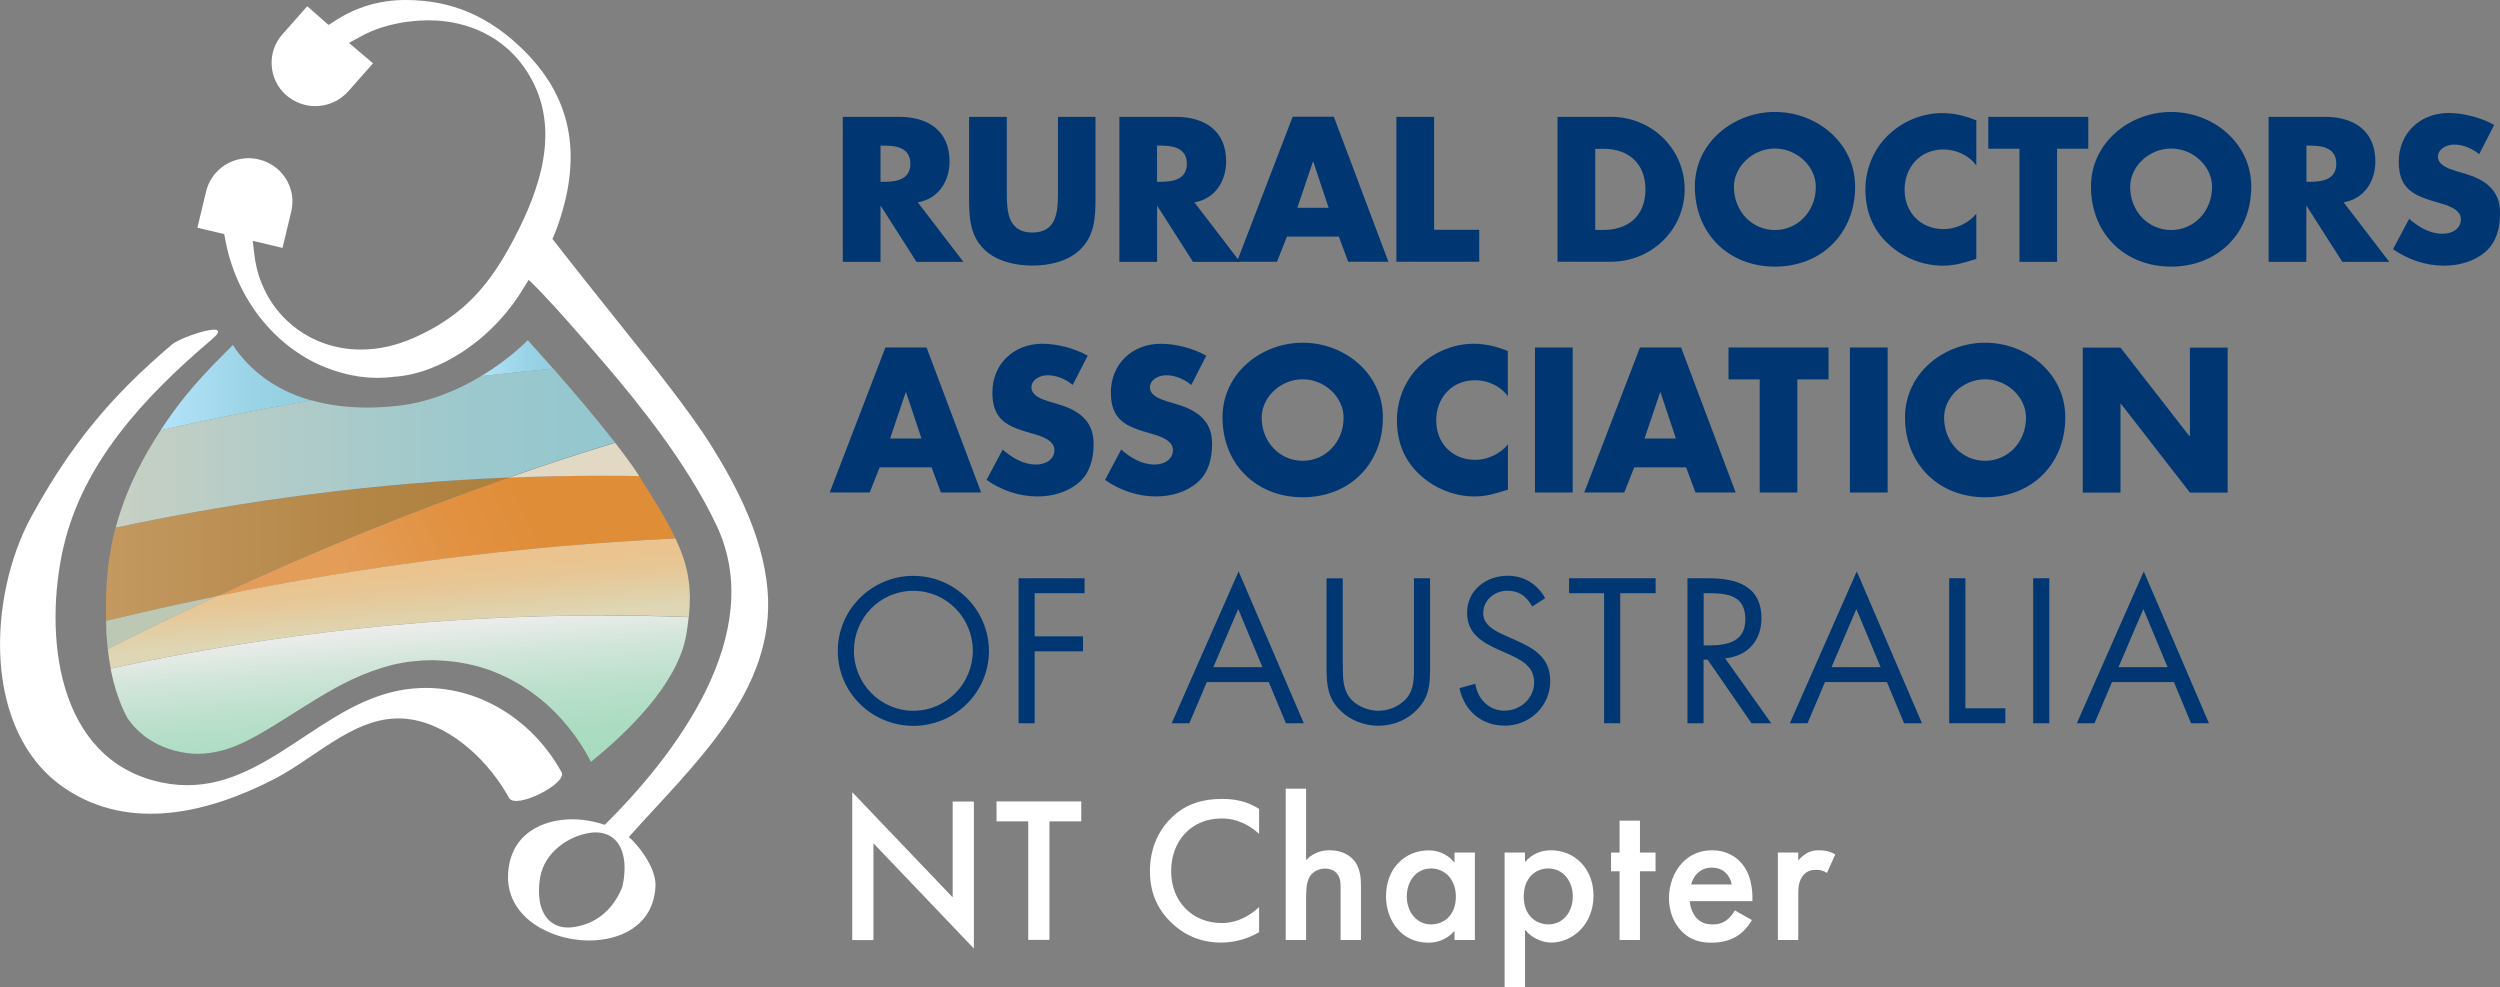 <?xml version="1.0" encoding="UTF-8"?><svg id="Layer_2" xmlns="http://www.w3.org/2000/svg" xmlns:xlink="http://www.w3.org/1999/xlink" viewBox="0 0 240.51 95"><rect x="0" y="0" width="240.51" height="95" fill="#808080" stroke="none"/><defs><linearGradient id="linear-gradient" x1="23.45" y1="63.22" x2="62.36" y2="45.89" gradientTransform="matrix(1, 0, 0, 1, 0, 0)" gradientUnits="userSpaceOnUse"><stop offset=".3" stop-color="#e49d59"/><stop offset=".3" stop-color="#e39c58"/><stop offset=".56" stop-color="#e19140"/><stop offset=".73" stop-color="#e08d38"/></linearGradient><linearGradient id="linear-gradient-2" x1="10.19" y1="52.84" x2="48.87" y2="52.84" gradientTransform="matrix(1, 0, 0, 1, 0, 0)" gradientUnits="userSpaceOnUse"><stop offset="0" stop-color="#c49961"/><stop offset=".06" stop-color="#c2975e"/><stop offset=".64" stop-color="#b38646"/><stop offset="1" stop-color="#ae803e"/></linearGradient><linearGradient id="linear-gradient-3" x1="38.56" y1="61.87" x2="37.86" y2="53.95" gradientTransform="matrix(1, 0, 0, 1, 0, 0)" gradientUnits="userSpaceOnUse"><stop offset=".18" stop-color="#ded6b4"/><stop offset=".25" stop-color="#dfd3ae"/><stop offset=".63" stop-color="#e7c796"/><stop offset=".86" stop-color="#eac38e"/></linearGradient><linearGradient id="linear-gradient-4" x1="38.3" y1="60.09" x2="39.59" y2="74.79" gradientTransform="matrix(1, 0, 0, 1, 0, 0)" gradientUnits="userSpaceOnUse"><stop offset="0" stop-color="#eeedec"/><stop offset=".26" stop-color="#d0e5d9"/><stop offset=".53" stop-color="#b9dfca"/><stop offset=".78" stop-color="#abdcc2"/><stop offset="1" stop-color="#a7dbbf"/></linearGradient><linearGradient id="linear-gradient-5" x1="46.3" y1="34.45" x2="53.22" y2="34.45" gradientTransform="matrix(1, 0, 0, 1, 0, 0)" gradientUnits="userSpaceOnUse"><stop offset="0" stop-color="#b4e4fa"/><stop offset=".03" stop-color="#b2e2f8"/><stop offset=".63" stop-color="#9ad3e6"/><stop offset="1" stop-color="#92cee0"/></linearGradient><linearGradient id="linear-gradient-6" x1="15.45" y1="37.28" x2="29.93" y2="37.28" xlink:href="#linear-gradient-5"/><linearGradient id="linear-gradient-7" x1="11.11" y1="43.12" x2="59.16" y2="43.12" gradientTransform="matrix(1, 0, 0, 1, 0, 0)" gradientUnits="userSpaceOnUse"><stop offset="0" stop-color="#c8d0c3"/><stop offset=".3" stop-color="#b3ccc8"/><stop offset=".73" stop-color="#9bc8cd"/><stop offset="1" stop-color="#93c7d0"/></linearGradient></defs><g id="LOGOS"><g><path d="M92.68,25.19h-4.51l-3.42-5.36h-.04v5.36h-3.63V11.24h5.42c2.76,0,4.85,1.31,4.85,4.29,0,1.92-1.07,3.59-3.05,3.94l4.38,5.72Zm-7.97-7.7h.35c1.18,0,2.52-.22,2.52-1.74s-1.33-1.74-2.52-1.74h-.35v3.48Z" style="fill:#003773;"/><path d="M105.39,11.24v7.84c0,1.8-.07,3.57-1.46,4.92-1.16,1.15-3,1.55-4.62,1.55s-3.46-.41-4.62-1.55c-1.39-1.35-1.46-3.13-1.46-4.92v-7.84h3.63v7.34c0,1.81,.13,3.79,2.46,3.79s2.46-1.98,2.46-3.79v-7.34h3.63Z" style="fill:#003773;"/><path d="M119.28,25.19h-4.51l-3.42-5.36h-.03v5.36h-3.63V11.24h5.42c2.76,0,4.85,1.31,4.85,4.29,0,1.92-1.07,3.59-3.05,3.94l4.38,5.72Zm-7.97-7.7h.35c1.18,0,2.52-.22,2.52-1.74s-1.33-1.74-2.52-1.74h-.35v3.48Z" style="fill:#003773;"/><path d="M123.81,22.76l-.96,2.42h-3.85l5.36-13.95h3.96l5.25,13.95h-3.87l-.9-2.42h-5Zm2.54-7.21h-.04l-1.5,4.44h3.01l-1.48-4.44Z" style="fill:#003773;"/><path d="M137.96,22.11h4.35v3.07h-7.97V11.24h3.63v10.88Z" style="fill:#003773;"/><path d="M149.84,11.24h5.14c3.89,0,7.09,3.05,7.09,6.97s-3.22,6.97-7.09,6.97h-5.14V11.24Zm3.63,10.88h.81c2.16,0,4.02-1.18,4.02-3.9,0-2.5-1.65-3.9-3.98-3.9h-.85v7.81Z" style="fill:#003773;"/><path d="M178.47,17.95c0,4.51-3.24,7.7-7.71,7.7s-7.71-3.18-7.71-7.7c0-4.22,3.7-7.18,7.71-7.18s7.71,2.96,7.71,7.18Zm-11.66,.02c0,2.4,1.78,4.16,3.94,4.16s3.94-1.76,3.94-4.16c0-1.93-1.78-3.68-3.94-3.68s-3.94,1.76-3.94,3.68Z" style="fill:#003773;"/><path d="M190.13,15.92c-.74-1-1.94-1.54-3.18-1.54-2.22,0-3.72,1.7-3.72,3.87s1.52,3.79,3.77,3.79c1.18,0,2.37-.57,3.13-1.48v4.35c-1.2,.37-2.07,.65-3.2,.65-1.94,0-3.79-.74-5.23-2.05-1.53-1.39-2.24-3.2-2.24-5.27,0-1.9,.72-3.74,2.05-5.1,1.37-1.41,3.35-2.26,5.31-2.26,1.16,0,2.24,.26,3.31,.7v4.35Z" style="fill:#003773;"/><path d="M197.91,25.19h-3.63V14.31h-3v-3.07h9.62v3.07h-3v10.88Z" style="fill:#003773;"/><path d="M216.58,17.95c0,4.51-3.24,7.7-7.71,7.7s-7.71-3.18-7.71-7.7c0-4.22,3.7-7.18,7.71-7.18s7.71,2.96,7.71,7.18Zm-11.65,.02c0,2.4,1.78,4.16,3.94,4.16s3.94-1.76,3.94-4.16c0-1.93-1.78-3.68-3.94-3.68s-3.94,1.76-3.94,3.68Z" style="fill:#003773;"/><path d="M229.86,25.19h-4.52l-3.42-5.36h-.04v5.36h-3.63V11.24h5.42c2.75,0,4.85,1.31,4.85,4.29,0,1.92-1.07,3.59-3.05,3.94l4.39,5.72Zm-7.97-7.7h.35c1.18,0,2.52-.22,2.52-1.74s-1.33-1.74-2.52-1.74h-.35v3.48Z" style="fill:#003773;"/><path d="M238.5,14.83c-.67-.55-1.52-.92-2.41-.92-.67,0-1.55,.39-1.55,1.17s.98,1.13,1.61,1.33l.93,.28c1.94,.57,3.44,1.55,3.44,3.81,0,1.39-.33,2.81-1.44,3.75-1.09,.93-2.55,1.31-3.96,1.31-1.76,0-3.48-.59-4.9-1.59l1.55-2.92c.91,.79,1.98,1.44,3.22,1.44,.85,0,1.76-.43,1.76-1.41s-1.43-1.37-2.2-1.59c-2.27-.65-3.78-1.24-3.78-3.94s2.02-4.68,4.81-4.68c1.41,0,3.13,.44,4.37,1.15l-1.44,2.81Z" style="fill:#003773;"/><path d="M84.63,44.96l-.96,2.42h-3.85l5.36-13.95h3.96l5.25,13.95h-3.87l-.9-2.42h-5Zm2.54-7.21h-.04l-1.5,4.44h3.02l-1.48-4.44Z" style="fill:#003773;"/><path d="M103.18,37.02c-.67-.55-1.52-.92-2.4-.92-.67,0-1.55,.39-1.55,1.17s.98,1.13,1.61,1.33l.93,.28c1.94,.57,3.44,1.55,3.44,3.81,0,1.39-.33,2.81-1.44,3.75-1.09,.93-2.55,1.32-3.96,1.32-1.76,0-3.48-.59-4.9-1.59l1.55-2.92c.91,.79,1.98,1.44,3.22,1.44,.85,0,1.76-.43,1.76-1.41s-1.42-1.37-2.2-1.59c-2.28-.65-3.77-1.24-3.77-3.94s2.02-4.68,4.81-4.68c1.4,0,3.13,.44,4.36,1.15l-1.44,2.81Z" style="fill:#003773;"/><path d="M114.58,37.02c-.67-.55-1.52-.92-2.4-.92-.67,0-1.55,.39-1.55,1.17s.98,1.13,1.61,1.33l.93,.28c1.94,.57,3.44,1.55,3.44,3.81,0,1.39-.33,2.81-1.44,3.75-1.09,.93-2.55,1.32-3.96,1.32-1.76,0-3.48-.59-4.9-1.59l1.55-2.92c.91,.79,1.98,1.44,3.22,1.44,.85,0,1.76-.43,1.76-1.41s-1.42-1.37-2.2-1.59c-2.28-.65-3.77-1.24-3.77-3.94s2.02-4.68,4.81-4.68c1.41,0,3.13,.44,4.37,1.15l-1.44,2.81Z" style="fill:#003773;"/><path d="M133.04,40.15c0,4.51-3.24,7.69-7.71,7.69s-7.72-3.18-7.72-7.69c0-4.22,3.7-7.18,7.72-7.18s7.71,2.96,7.71,7.18Zm-11.66,.02c0,2.4,1.78,4.16,3.94,4.16s3.94-1.76,3.94-4.16c0-1.93-1.78-3.68-3.94-3.68s-3.94,1.76-3.94,3.68Z" style="fill:#003773;"/><path d="M145.07,38.12c-.74-1-1.94-1.54-3.18-1.54-2.22,0-3.72,1.7-3.72,3.87s1.52,3.79,3.77,3.79c1.18,0,2.37-.57,3.13-1.48v4.35c-1.2,.37-2.07,.65-3.2,.65-1.94,0-3.79-.74-5.24-2.05-1.53-1.39-2.24-3.2-2.24-5.27,0-1.91,.72-3.74,2.05-5.11,1.37-1.41,3.35-2.26,5.31-2.26,1.16,0,2.24,.26,3.31,.7v4.35Z" style="fill:#003773;"/><path d="M151.3,47.38h-3.63v-13.95h3.63v13.95Z" style="fill:#003773;"/><path d="M157.22,44.96l-.96,2.42h-3.85l5.36-13.95h3.96l5.25,13.95h-3.87l-.9-2.42h-4.99Zm2.53-7.21h-.04l-1.5,4.44h3.02l-1.48-4.44Z" style="fill:#003773;"/><path d="M172.92,47.38h-3.63v-10.88h-3v-3.07h9.62v3.07h-3v10.88Z" style="fill:#003773;"/><path d="M181.6,47.38h-3.63v-13.95h3.63v13.95Z" style="fill:#003773;"/><path d="M198.69,40.15c0,4.51-3.24,7.69-7.71,7.69s-7.71-3.18-7.71-7.69c0-4.22,3.7-7.18,7.71-7.18s7.71,2.96,7.71,7.18Zm-11.66,.02c0,2.4,1.77,4.16,3.94,4.16s3.94-1.76,3.94-4.16c0-1.93-1.78-3.68-3.94-3.68s-3.94,1.76-3.94,3.68Z" style="fill:#003773;"/><path d="M200.37,33.44h3.63l6.64,8.53h.04v-8.53h3.63v13.95h-3.63l-6.64-8.55h-.04v8.55h-3.63v-13.95Z" style="fill:#003773;"/><path d="M95.14,62.63c0,4.01-3.29,7.2-7.27,7.2s-7.27-3.18-7.27-7.2,3.29-7.23,7.27-7.23,7.27,3.24,7.27,7.23Zm-12.99-.02c0,3.15,2.55,5.77,5.72,5.77s5.72-2.63,5.72-5.77-2.51-5.77-5.72-5.77-5.72,2.61-5.72,5.77Z" style="fill:#003773;"/><path d="M99.54,57.08v4.14h4.65v1.44h-4.65v6.92h-1.55v-13.95h6.35v1.44h-4.79Z" style="fill:#003773;"/><path d="M116.1,65.62l-1.68,3.96h-1.7l6.44-14.61,6.27,14.61h-1.72l-1.65-3.96h-5.96Zm3.02-7.03l-2.39,5.59h4.72l-2.33-5.59Z" style="fill:#003773;"/><path d="M129.19,63.94c0,1.04-.04,2.22,.61,3.11,.61,.85,1.79,1.33,2.81,1.33s2.09-.46,2.74-1.24c.74-.89,.68-2.11,.68-3.2v-8.31h1.55v8.73c0,1.52-.11,2.72-1.22,3.87-.96,1.04-2.35,1.59-3.76,1.59-1.31,0-2.66-.5-3.61-1.42-1.22-1.16-1.37-2.44-1.37-4.03v-8.73h1.56v8.31Z" style="fill:#003773;"/><path d="M147.41,58.35c-.55-.96-1.22-1.52-2.41-1.52s-2.31,.89-2.31,2.16c0,1.2,1.24,1.76,2.18,2.18l.92,.41c1.81,.8,3.35,1.7,3.35,3.92,0,2.44-1.96,4.31-4.38,4.31-2.24,0-3.9-1.44-4.35-3.61l1.52-.42c.2,1.42,1.29,2.59,2.79,2.59s2.87-1.14,2.87-2.72-1.28-2.18-2.57-2.77l-.85-.37c-1.63-.74-3.03-1.57-3.03-3.57,0-2.16,1.83-3.55,3.9-3.55,1.55,0,2.87,.79,3.61,2.16l-1.24,.8Z" style="fill:#003773;"/><path d="M155.87,69.58h-1.55v-12.51h-3.37v-1.44h8.33v1.44h-3.41v12.51Z" style="fill:#003773;"/><path d="M163.9,69.58h-1.56v-13.95h2.02c2.64,0,5.1,.7,5.1,3.85,0,2.15-1.35,3.66-3.5,3.85l4.44,6.25h-1.9l-4.22-6.12h-.39v6.12Zm0-7.49h.48c1.76,0,3.53-.33,3.53-2.5,0-2.3-1.68-2.52-3.55-2.52h-.46v5.01Z" style="fill:#003773;"/><path d="M175.57,65.62l-1.68,3.96h-1.7l6.44-14.61,6.27,14.61h-1.72l-1.65-3.96h-5.96Zm3.02-7.03l-2.39,5.59h4.72l-2.33-5.59Z" style="fill:#003773;"/><path d="M189.07,68.14h3.85v1.44h-5.4v-13.95h1.56v12.51Z" style="fill:#003773;"/><path d="M197.15,69.58h-1.55v-13.95h1.55v13.95Z" style="fill:#003773;"/><path d="M203.18,65.62l-1.68,3.96h-1.7l6.44-14.61,6.27,14.61h-1.72l-1.65-3.96h-5.96Zm3.02-7.03l-2.39,5.59h4.72l-2.33-5.59Z" style="fill:#003773;"/><g><path d="M81.99,90.43v-14.22l9.66,10.12v-9.22h2.04v14.14l-9.66-10.12v9.31h-2.04Z" style="fill:#fff;"/><path d="M100.96,79.02v11.4h-2.04v-11.4h-3.05v-1.92h8.15v1.92h-3.05Z" style="fill:#fff;"/><path d="M121.13,80.22c-1.48-1.34-2.85-1.48-3.61-1.48-2.9,0-4.85,2.14-4.85,5.07s2.04,4.99,4.87,4.99c1.6,0,2.84-.82,3.59-1.54v2.42c-1.34,.8-2.73,1-3.65,1-2.42,0-3.93-1.1-4.71-1.84-1.56-1.46-2.14-3.16-2.14-5.03,0-2.46,1.02-4.15,2.14-5.21,1.38-1.3,2.98-1.74,4.81-1.74,1.22,0,2.4,.22,3.55,.96v2.4Z" style="fill:#fff;"/><path d="M123.69,75.87h1.96v6.87c.84-.86,1.76-.94,2.26-.94,1.54,0,2.24,.8,2.48,1.14,.52,.76,.54,1.74,.54,2.34v5.15h-1.96v-4.97c0-.5,0-1.04-.38-1.46-.22-.24-.6-.44-1.1-.44-.66,0-1.18,.32-1.44,.7-.28,.4-.4,1.04-.4,2.12v4.05h-1.96v-14.56Z" style="fill:#fff;"/><path d="M139.93,82.02h1.96v8.41h-1.96v-.88c-.86,1-1.92,1.14-2.52,1.14-2.6,0-4.07-2.16-4.07-4.47,0-2.73,1.88-4.41,4.09-4.41,.62,0,1.7,.16,2.5,1.2v-.98Zm-4.59,4.23c0,1.46,.92,2.68,2.34,2.68,1.24,0,2.38-.9,2.38-2.66s-1.14-2.72-2.38-2.72c-1.42,0-2.34,1.2-2.34,2.7Z" style="fill:#fff;"/><path d="M146.71,95h-1.96v-12.98h1.96v.92c.72-.86,1.66-1.14,2.5-1.14,2.22,0,4.09,1.7,4.09,4.37,0,2.83-2.08,4.51-4.07,4.51-.46,0-1.64-.16-2.52-1.24v5.55Zm-.12-8.73c0,1.76,1.14,2.66,2.38,2.66,1.42,0,2.34-1.22,2.34-2.68s-.92-2.7-2.34-2.7c-1.24,0-2.38,.88-2.38,2.72Z" style="fill:#fff;"/><path d="M157.77,83.82v6.61h-1.96v-6.61h-.82v-1.8h.82v-3.07h1.96v3.07h1.5v1.8h-1.5Z" style="fill:#fff;"/><path d="M168.54,88.51c-.36,.64-.88,1.2-1.42,1.54-.68,.44-1.58,.64-2.48,.64-1.12,0-2.04-.28-2.84-1.08-.8-.8-1.24-1.96-1.24-3.21s.46-2.56,1.34-3.46c.7-.7,1.62-1.14,2.81-1.14,1.34,0,2.2,.58,2.7,1.1,1.08,1.12,1.18,2.68,1.18,3.55v.24h-6.03c.04,.6,.3,1.28,.72,1.7,.46,.46,1.02,.54,1.5,.54,.54,0,.94-.12,1.34-.42,.34-.26,.6-.6,.78-.92l1.64,.92Zm-1.94-3.42c-.08-.46-.3-.86-.6-1.14-.26-.24-.68-.48-1.32-.48-.68,0-1.12,.28-1.38,.54-.28,.26-.5,.66-.6,1.08h3.89Z" style="fill:#fff;"/><path d="M171.04,82.02h1.96v.76c.22-.26,.54-.54,.82-.7,.38-.22,.76-.28,1.2-.28,.48,0,1,.08,1.54,.4l-.8,1.78c-.44-.28-.8-.3-1-.3-.42,0-.84,.06-1.22,.46-.54,.58-.54,1.38-.54,1.94v4.35h-1.96v-8.41Z" style="fill:#fff;"/></g><g><path d="M64.36,50.56c.22,.4,.42,.8,.6,1.18-.18-.38-.38-.77-.6-1.18Z" style="fill:none;"/><path d="M66.19,55.43v0Z" style="fill:none;"/><path d="M64.28,50.42s.05,.1,.08,.15c-.03-.05-.05-.1-.08-.15Z" style="fill:none;"/><path d="M64.99,51.8c.6,1.26,.99,2.42,1.2,3.63-.21-1.2-.61-2.36-1.2-3.63Z" style="fill:none;"/><path d="M58.04,45.77c-3.06,0-6.11,.06-9.17,.19-9.33,3.26-18.68,7.06-28.03,11.4,14.67-2.99,29.41-4.85,44.14-5.57l-.02-.05c-.18-.38-.38-.77-.6-1.18-.03-.05-.05-.1-.08-.15-.47-.86-1.01-1.78-1.65-2.8-.05-.08-.1-.17-.16-.25-.31-.5-.64-1.02-1-1.58-1.15-.02-2.3-.03-3.45-.03Z" style="fill:url(#linear-gradient);"/><path d="M62.48,47.37c.05,.08,.1,.17,.16,.25-.05-.08-.1-.17-.16-.25Z" style="fill:none;"/><path d="M60.54,44.4c.34,.47,.65,.92,.91,1.33-.26-.41-.58-.86-.91-1.33Z" style="fill:none;"/><path d="M11.11,50.77c-.13,.49-.24,.97-.34,1.46-.1,.51-.17,.98-.25,1.45-.1,.59-.14,1-.19,1.54-.14,1.5-.16,3.01-.12,4.51,3.54-.85,7.08-1.65,10.63-2.37,9.35-4.34,18.7-8.14,28.03-11.4-12.61,.52-25.22,2.13-37.76,4.82Z" style="fill:url(#linear-gradient-2);"/><path d="M66.2,55.46c.1,.58,.15,1.17,.17,1.79-.01-.62-.07-1.21-.17-1.79Z" style="fill:none;"/><path d="M10.26,61.27c.03,.4,.07,.79,.11,1.18,3.49-1.77,6.98-3.47,10.47-5.09-3.55,.72-7.09,1.52-10.63,2.37,.02,.51,0,1.03,.05,1.54Z" style="fill:#bcc8b3;"/><path d="M64.99,51.8h0Z" style="fill:none;"/><path d="M66.36,57.25c0,.05,0,.11,0,.16,0-.05,0-.11,0-.16Z" style="fill:none;"/><path d="M45.46,63.97c-.43-.11-.87-.19-1.31-.26,.44,.07,.88,.16,1.31,.26Z" style="fill:none;"/><path d="M46,64.1c-.18-.05-.36-.09-.54-.13,.18,.04,.36,.08,.54,.13Z" style="fill:none;"/><path d="M44.15,63.71c-.19-.03-.39-.06-.58-.08,.2,.02,.39,.05,.58,.08Z" style="fill:none;"/><path d="M43.57,63.62c-.51-.06-1.01-.09-1.53-.11,.51,.01,1.02,.05,1.53,.11Z" style="fill:none;"/><path d="M47.73,64.7c-.56-.24-1.14-.43-1.73-.6,.59,.17,1.17,.36,1.73,.6Z" style="fill:none;"/><path d="M66.24,59.58c-.05,.47-.12,.96-.21,1.48,.09-.52,.15-1.01,.21-1.48Z" style="fill:none;"/><path d="M56.03,38.73c.09,.1,.17,.21,.26,.31-.09-.1-.17-.21-.26-.31Z" style="fill:none;"/><path d="M56.29,39.04c.98,1.16,1.97,2.37,2.85,3.51-.89-1.14-1.88-2.35-2.85-3.51Z" style="fill:none;"/><path d="M59.17,42.59c.41,.53,.8,1.04,1.16,1.53-.36-.49-.75-1-1.16-1.53Z" style="fill:none;"/><path d="M60.33,44.12c.07,.1,.14,.19,.21,.29-.07-.1-.13-.19-.21-.29Z" style="fill:none;"/><path d="M54.47,36.9c.09,.11,.19,.22,.28,.33-.1-.11-.19-.22-.28-.33Z" style="fill:none;"/><path d="M54.75,37.23c.42,.48,.84,.98,1.28,1.5-.43-.51-.86-1.01-1.28-1.5Z" style="fill:none;"/><path d="M64.99,51.79s-.02-.03-.02-.05l.02,.05h0Z" style="fill:none;"/><path d="M39.72,63.61c.66-.08,1.33-.11,1.99-.11-.03,0-.05,0-.08,0-.64,0-1.28,.04-1.91,.11Z" style="fill:none;"/><path d="M41.71,63.5c.11,0,.22,.01,.33,.02-.11,0-.22-.02-.33-.02Z" style="fill:none;"/><path d="M66.36,57.41c0,.58-.02,1.19-.09,1.84,.06-.65,.09-1.26,.09-1.84Z" style="fill:none;"/><path d="M66.36,57.25c-.01-.62-.07-1.21-.17-1.79v-.03c-.21-1.2-.61-2.36-1.21-3.63h0c-14.73,.71-29.47,2.56-44.14,5.55-3.49,1.62-6.98,3.32-10.47,5.09,.07,.63,.16,1.26,.28,1.87,15.73-3.4,31.58-5.11,47.4-5.11,2.74,0,5.48,.05,8.22,.15,0-.04,0-.07,.01-.11,.06-.65,.09-1.26,.09-1.84,0-.05,0-.11,0-.16Z" style="fill:url(#linear-gradient-3);"/><path d="M66.27,59.36s0-.07,0-.11c0,.04,0,.07-.01,.11h0Z" style="fill:none;"/><path d="M58.04,59.21c-15.82,0-31.67,1.71-47.4,5.11,.34,1.76,.88,3.4,1.62,4.77,.25,.35,.51,.68,.79,.96,1,1.06,2.33,1.78,3.73,2.16,.81,.21,1.54,.31,2.25,.31,.76,0,1.5-.11,2.33-.32,3.19-.83,6.62-3.64,10.91-6.02,1.08-.59,2.24-1.15,3.49-1.6,.64-.23,1.23-.42,1.96-.61l.44-.1,.53-.1c.34-.07,.68-.11,1.02-.15,.64-.07,1.28-.11,1.91-.11,.03,0,.05,0,.08,0,.11,0,.22,.01,.33,.02,.51,.01,1.02,.05,1.53,.11,.2,.02,.39,.05,.58,.08,.44,.07,.88,.16,1.31,.26,.18,.04,.36,.08,.54,.13,.59,.17,1.17,.36,1.73,.6,2.49,1.02,4.66,2.61,6.37,4.55,.86,.97,1.62,2.01,2.26,3.11,.17,.28,.34,.61,.5,.92,3.46-2.79,8.36-7.49,9.17-12.22,.09-.52,.15-1,.21-1.48,0-.07,.02-.15,.02-.22-2.74-.1-5.48-.15-8.22-.15Z" style="fill:url(#linear-gradient-4);"/><path d="M66.24,59.58c0-.07,.02-.15,.03-.22h0c0,.07-.02,.14-.02,.22Z" style="fill:none;"/><path d="M59.16,42.57l-.02-.02,.02,.02h0Z" style="fill:none;"/><path d="M59.17,42.59h0Z" style="fill:none;"/><path d="M48.87,45.96c3.06-.13,6.11-.19,9.17-.19,1.15,0,2.3,0,3.45,.03-.01-.02-.02-.04-.03-.05-.26-.41-.58-.86-.91-1.33-.07-.1-.13-.19-.21-.29-.36-.49-.74-1-1.16-1.53h0c-3.43,1.04-6.86,2.17-10.29,3.37Z" style="fill:#e1d9c3;"/><path d="M62.48,47.37c-.32-.52-.66-1.06-1.03-1.63,.01,.02,.02,.04,.03,.05,.35,.56,.68,1.07,1,1.58Z" style="fill:none;"/><g><path d="M50.77,32.73s-1.69,1.77-4.47,3.45c.52-.06,1.04-.1,1.56-.16,1.79-.2,3.57-.39,5.36-.55h0c-1.43-1.62-2.44-2.74-2.44-2.74Z" style="fill:url(#linear-gradient-5);"/><path d="M22.62,33.51h0c-.07-.11-.14-.21-.21-.33-.27,.26-.52,.53-.78,.79-1.32,1.31-2.59,2.65-3.75,4.08-.88,1.07-1.67,2.2-2.43,3.34,4.4-.98,8.81-1.87,13.22-2.64,.42-.07,.84-.16,1.26-.23-2.73-.77-5.35-2.28-7.32-5Z" style="fill:url(#linear-gradient-6);"/></g><path d="M16.56,33.13c-5.94,5.03-9.79,9.73-13.52,16.53-4.18,7.59-4.87,20.8,3.28,26.23,6.24,4.15,13.79,2.3,20.1-.96,4.25-2.2,8.19-6.55,13.18-5.71,3.96,.66,7.51,4.14,9.37,7.54,.64,1.16,5.64-1.4,5.06-2.46-3.15-5.76-9.59-9.29-16.15-7.76-7.98,1.86-13.39,10.6-22.32,8.74-10.28-2.14-11.33-14.45-9.46-22.62,1.84-8,7.57-14.32,14.28-20.01,2.35-1.99-2.89-.3-3.82,.48h0Z" style="fill:#fff;"/><path d="M60.8,80.8c-.05-.05-.16-.15-.31-.27,6.24-6.99,14.19-14.05,13.35-23.78-.46-5.34-3.18-10.28-5.37-13.81-2.1-3.38-6.14-8.39-7.88-10.56-1.68-2.1-5.23-6.55-7.45-9.4,.14-.3,.28-.6,.38-.89,2.52-6.84,1.59-12.39-2.84-16.95-3.59-3.69-7.37-5.14-11.67-5.14-2.45,0-4.73,.67-6.78,2l-.62,.4-2.05-1.8-2.39,2.7c-.74,.83-1.11,1.91-1.03,3.02,.07,1.11,.58,2.13,1.42,2.86,.77,.66,1.75,1.03,2.77,1.03,1.22,0,2.37-.52,3.17-1.42l2.39-2.7-2.32-1.96,1.23-.67c2.22-1.21,5.04-1.61,7.24-1.48,2.53,.15,6.45,1.2,8.86,5.23,3.16,5.27,.93,11.19-1.41,15.68-2.26,4.33-4.75,7.46-9.74,9.64-1.67,.73-3.37,1.1-5.04,1.1-5.29,0-9.59-3.81-10.23-9.07l-.17-1.39,2.87,.68,.84-3.5c.54-2.23-.86-4.48-3.12-5.01-.32-.08-.65-.12-.98-.12-1.95,0-3.64,1.32-4.09,3.2l-.84,3.49,2.58,.61,.12,.62c1.03,5.53,4.69,10.19,9.53,12.17,2.24,.91,4.5,1.23,6.66,.94,4.14-.24,9.3-3.3,12.44-8.45,.17-.28,.36-.58,.54-.88,1.56,1.44,5.03,5.4,7.43,8.21,2.81,3.29,7.82,9.38,10.67,15.47,4.91,10.48-4.12,22.17-10.78,28.75-.31-.1-.64-.2-1-.28-.7-.16-1.41-.25-2.11-.25-2.86,0-5.98,1.38-6.19,5.25-.08,1.51,.42,2.85,1.48,3.96,1.45,1.51,3.87,2.45,6.32,2.45h0c2.94,0,6.17-1.38,6.38-5.19v-.33c-.12-1.56-1.28-3.14-2.27-4.17Zm-.95,4.55v.05l-.03,.05c-.91,2.14-2.52,3.44-4.64,3.74-.19,.03-.37,.04-.55,.04-.81,0-1.5-.3-1.98-.87-1.03-1.21-.82-3.18-.68-3.97,.42-2.41,2.73-3.97,4.8-4.27,.2-.03,.38-.04,.55-.04,.85,0,1.56,.32,2.05,.94,.88,1.12,.83,2.96,.49,4.32Z" style="fill:#fff;"/><path d="M59.15,42.55c-.89-1.14-1.88-2.35-2.85-3.51-.09-.1-.17-.21-.26-.31-.43-.51-.86-1.01-1.28-1.5-.1-.11-.19-.22-.28-.33-.44-.51-.86-.99-1.25-1.44-1.78,.16-3.57,.35-5.36,.55-.52,.06-1.04,.1-1.56,.16-2.13,1.28-4.9,2.52-8.04,2.87-.91,.1-1.9,.17-2.92,.17-1.74,0-3.59-.19-5.4-.7-.42,.07-.84,.16-1.26,.23-4.41,.78-8.82,1.66-13.22,2.64-1.65,2.51-3.01,5.16-3.89,7.87-.17,.5-.32,1.01-.45,1.51,12.54-2.68,25.15-4.3,37.76-4.82,3.44-1.2,6.87-2.33,10.29-3.38l-.02-.02Z" style="fill:url(#linear-gradient-7);"/></g></g></g></svg>